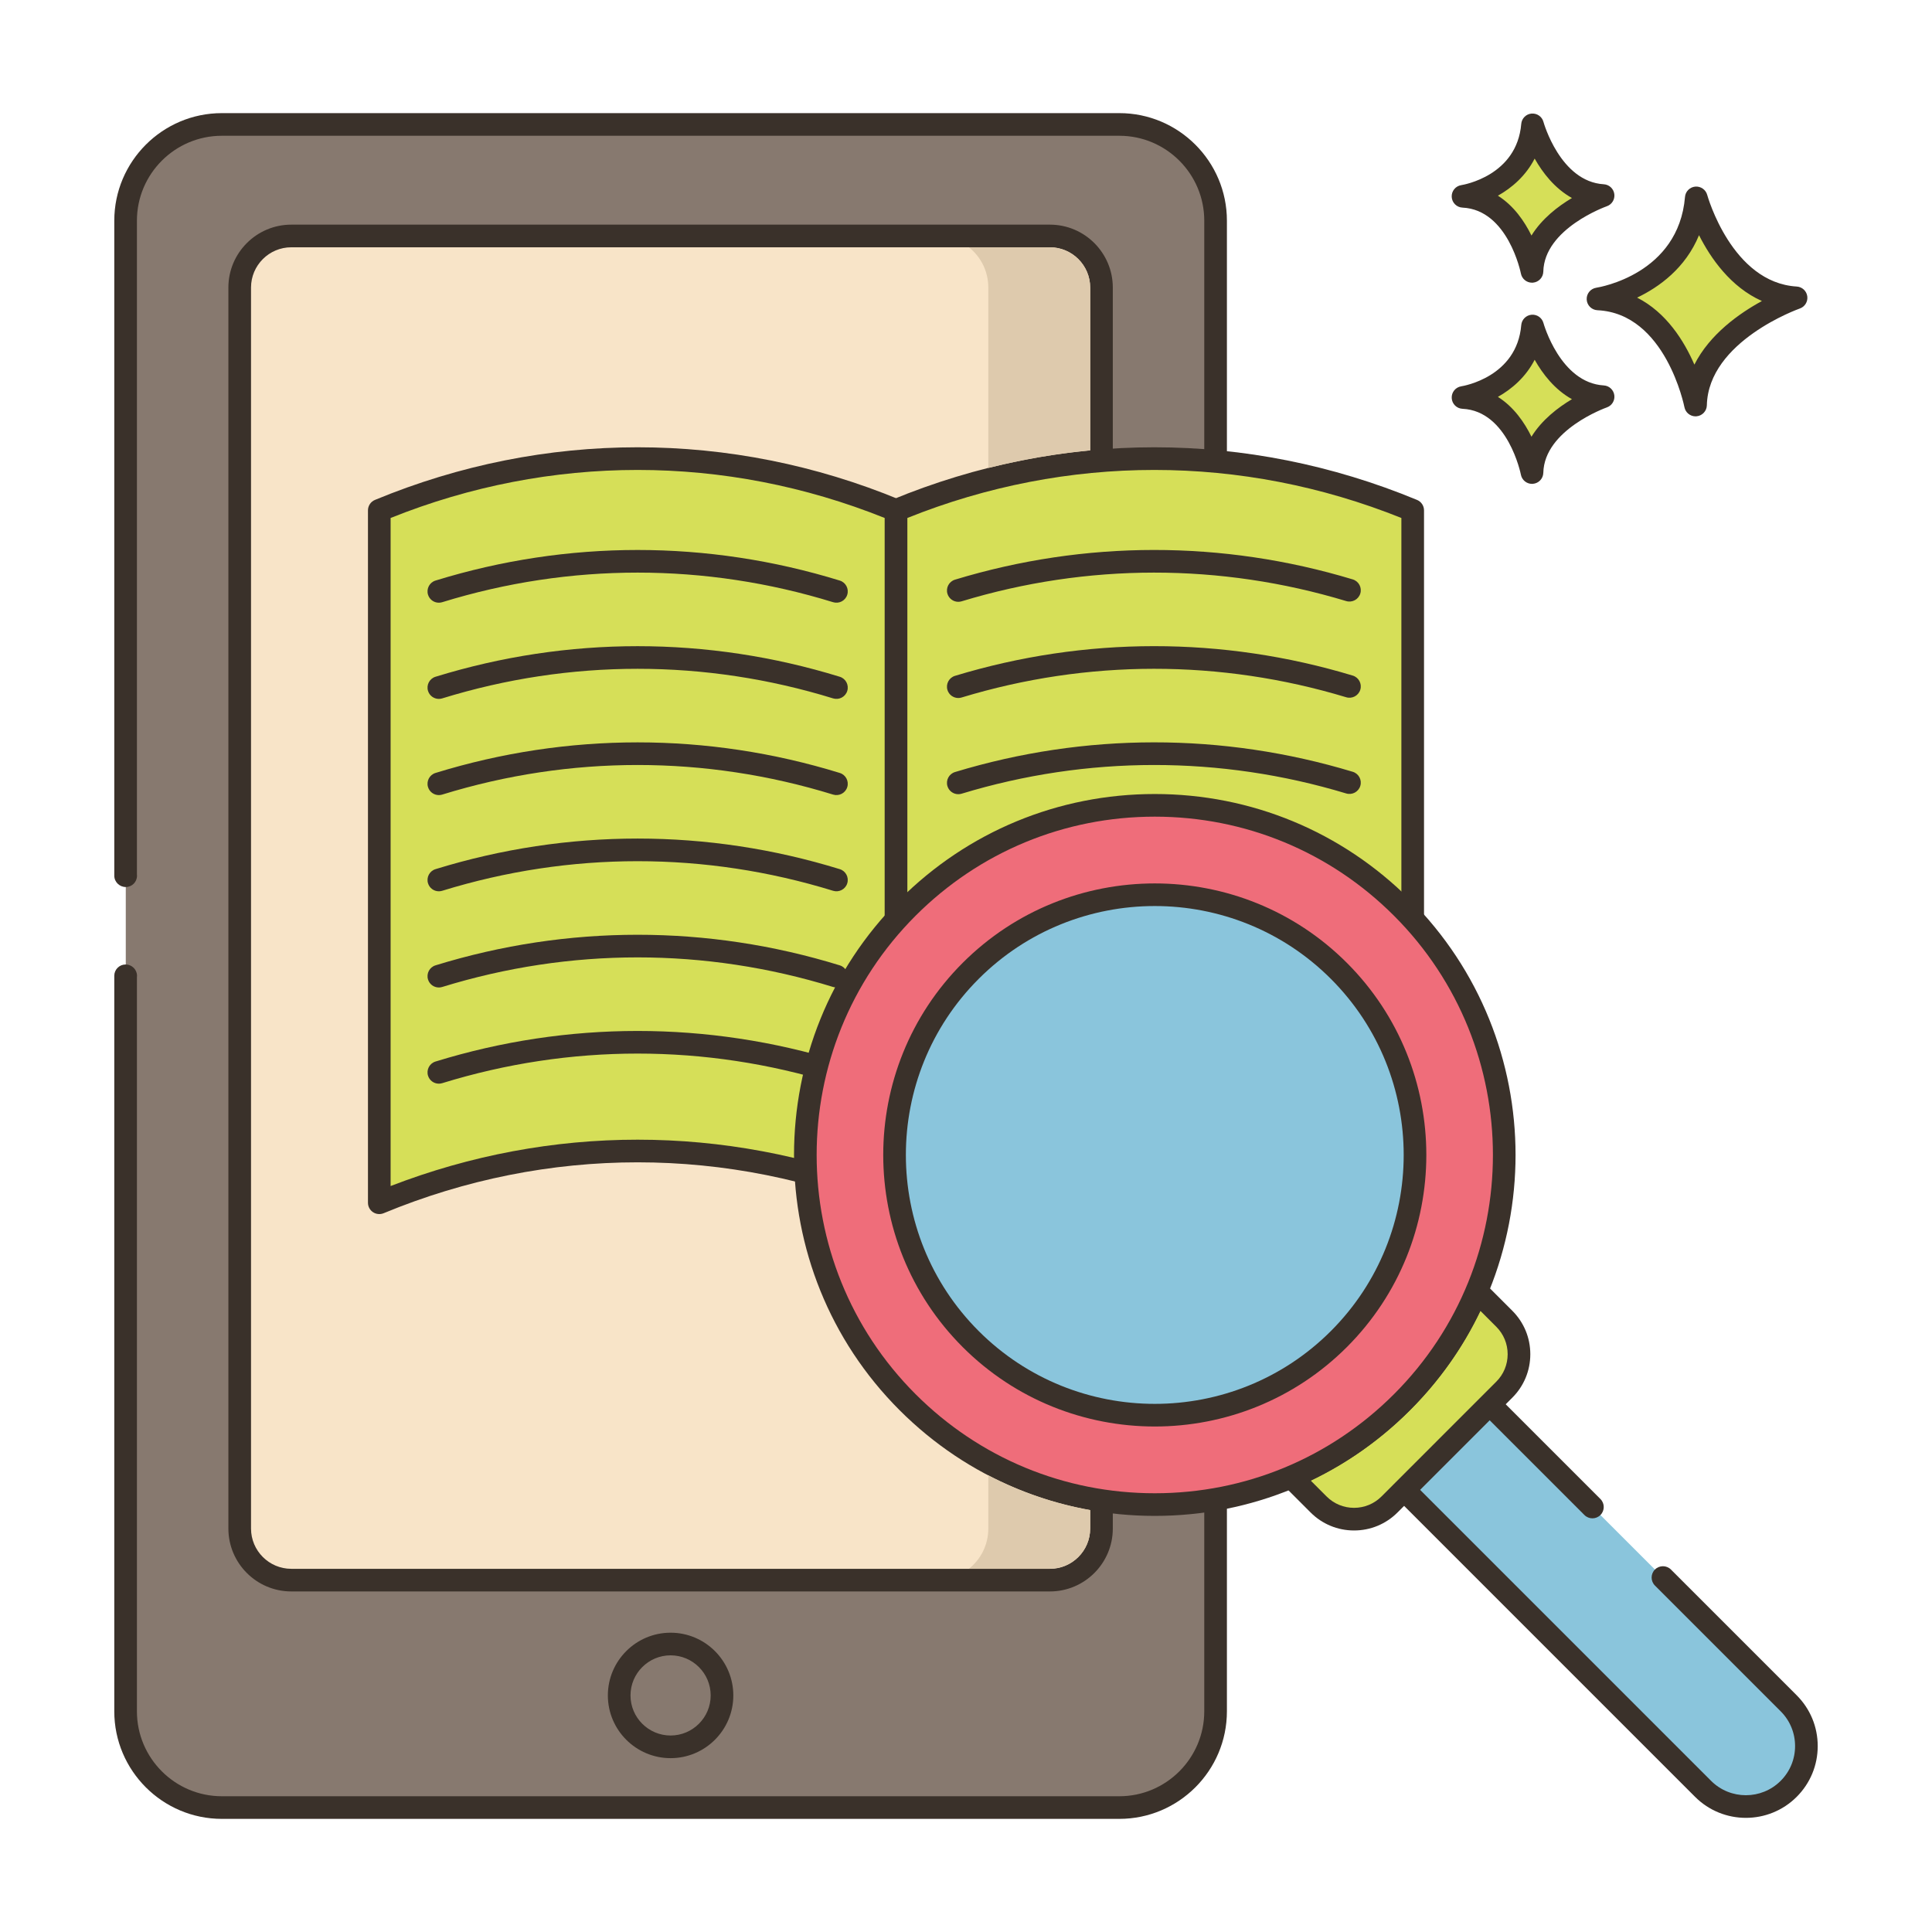 <?xml version="1.0" encoding="utf-8"?>
<!-- Generator: Adobe Illustrator 22.0.0, SVG Export Plug-In . SVG Version: 6.00 Build 0)  -->
<svg version="1.1" xmlns="http://www.w3.org/2000/svg" xmlns:xlink="http://www.w3.org/1999/xlink" x="0px" y="0px"
	 viewBox="0 0 256 256" style="enable-background:new 0 0 256 256;" xml:space="preserve">
<style type="text/css">
	.st0{display:none;}
	.st1{display:inline;}
	.st2{fill:none;stroke:#6B1D1D;stroke-width:0.5;stroke-miterlimit:10;}
	.st3{fill:#3A312A;}
	.st4{fill:#87796F;}
	.st5{fill:#D5DE58;}
	.st6{fill:#695B51;}
	.st7{fill:#FCE8CB;}
	.st8{fill:#F16C7A;}
	.st9{fill:#8AC6DD;}
	.st10{fill:#DECAAD;}
	.st11{fill:#D6DF58;}
	.st12{fill-rule:evenodd;clip-rule:evenodd;fill:#FCE8CB;}
	.st13{fill:#F5978A;}
	.st14{fill:#D7E057;}
	.st15{fill-rule:evenodd;clip-rule:evenodd;fill:#87796F;}
	.st16{fill:#6CA8BF;}
	.st17{fill:#B9C239;}
	.st18{fill:#D34E5C;}
	.st19{fill:#FAE6CA;}
	.st20{fill:#F8E4C8;}
	.st21{fill:#8AC5DC;}
	.st22{fill:#EF6D7A;}
	.st23{fill:#EB6E7A;}
	.st24{fill:#89C4DB;}
	.st25{fill-rule:evenodd;clip-rule:evenodd;fill:#F16C7A;}
	.st26{fill:#F7E3C7;}
	.st27{fill:#F6E2C6;}
	.st28{fill:#ED6E7A;}
	.st29{fill:#8AC3DA;}
	.st30{fill:#D5DC57;}
	.st31{fill-rule:evenodd;clip-rule:evenodd;fill:#D7E057;}
	.st32{fill-rule:evenodd;clip-rule:evenodd;fill:#F8E4C8;}
	.st33{fill:#D4DB56;}
	.st34{fill:#F59689;}
	.st35{fill:#DDC9AC;}
	.st36{fill:#D24E5C;}
	.st37{fill:#6A5C52;}
	.st38{fill:#6CA6BE;}
	.st39{fill:#B8C136;}
	.st40{fill-rule:evenodd;clip-rule:evenodd;fill:#FAE6CA;}
</style>
<g id="Layer_2" class="st0">
	<g class="st1">
		<g>
			<line class="st2" x1="0" y1="4.829" x2="256" y2="4.829"/>
			<line class="st2" x1="0" y1="16.56" x2="256" y2="16.56"/>
			<line class="st2" x1="0" y1="28.29" x2="256" y2="28.29"/>
			<line class="st2" x1="0" y1="40.021" x2="256" y2="40.021"/>
			<line class="st2" x1="0" y1="51.751" x2="256" y2="51.751"/>
			<line class="st2" x1="0" y1="63.482" x2="256" y2="63.482"/>
			<line class="st2" x1="0" y1="75.213" x2="256" y2="75.213"/>
			<line class="st2" x1="0" y1="86.943" x2="256" y2="86.943"/>
			<line class="st2" x1="0" y1="98.674" x2="256" y2="98.674"/>
			<line class="st2" x1="0" y1="110.404" x2="256" y2="110.404"/>
			<line class="st2" x1="0" y1="122.135" x2="256" y2="122.135"/>
			<line class="st2" x1="0" y1="133.865" x2="256" y2="133.865"/>
			<line class="st2" x1="0" y1="145.596" x2="256" y2="145.596"/>
			<line class="st2" x1="0" y1="157.326" x2="256" y2="157.326"/>
			<line class="st2" x1="0" y1="169.057" x2="256" y2="169.057"/>
			<line class="st2" x1="0" y1="180.788" x2="256" y2="180.788"/>
			<line class="st2" x1="0" y1="192.518" x2="256" y2="192.518"/>
			<line class="st2" x1="0" y1="204.249" x2="256" y2="204.249"/>
			<line class="st2" x1="0" y1="215.979" x2="256" y2="215.979"/>
			<line class="st2" x1="0" y1="227.71" x2="256" y2="227.71"/>
			<line class="st2" x1="0" y1="239.44" x2="256" y2="239.44"/>
			<line class="st2" x1="0" y1="251.171" x2="256" y2="251.171"/>
		</g>
		<g>
			<line class="st2" x1="251.171" y1="0" x2="251.171" y2="256"/>
			<line class="st2" x1="239.44" y1="0" x2="239.44" y2="256"/>
			<line class="st2" x1="227.71" y1="0" x2="227.71" y2="256"/>
			<line class="st2" x1="215.979" y1="0" x2="215.979" y2="256"/>
			<line class="st2" x1="204.249" y1="0" x2="204.249" y2="256"/>
			<line class="st2" x1="192.518" y1="0" x2="192.518" y2="256"/>
			<line class="st2" x1="180.788" y1="0" x2="180.788" y2="256"/>
			<line class="st2" x1="169.057" y1="0" x2="169.057" y2="256"/>
			<line class="st2" x1="157.326" y1="0" x2="157.326" y2="256"/>
			<line class="st2" x1="145.596" y1="0" x2="145.596" y2="256"/>
			<line class="st2" x1="133.865" y1="0" x2="133.865" y2="256"/>
			<line class="st2" x1="122.135" y1="0" x2="122.135" y2="256"/>
			<line class="st2" x1="110.404" y1="0" x2="110.404" y2="256"/>
			<line class="st2" x1="98.674" y1="0" x2="98.674" y2="256"/>
			<line class="st2" x1="86.943" y1="0" x2="86.943" y2="256"/>
			<line class="st2" x1="75.213" y1="0" x2="75.213" y2="256"/>
			<line class="st2" x1="63.482" y1="0" x2="63.482" y2="256"/>
			<line class="st2" x1="51.751" y1="0" x2="51.751" y2="256"/>
			<line class="st2" x1="40.021" y1="0" x2="40.021" y2="256"/>
			<line class="st2" x1="28.29" y1="0" x2="28.29" y2="256"/>
			<line class="st2" x1="16.56" y1="0" x2="16.56" y2="256"/>
			<line class="st2" x1="4.829" y1="0" x2="4.829" y2="256"/>
		</g>
	</g>
</g>
<g id="Layer_1">
	<g>
		<path class="st11" d="M224.768,26.22c0,0,3.408,12.659,13.222,13.246c0,0-13.1,4.525-13.321,14.202
			c0,0-2.579-13.572-12.925-14.059C211.744,39.609,223.794,37.784,224.768,26.22z"/>
		<path class="st3" d="M224.667,55.168c-0.712,0-1.335-0.506-1.472-1.217c-0.024-0.125-2.495-12.418-11.523-12.844
			c-0.77-0.036-1.387-0.65-1.427-1.421c-0.04-0.77,0.511-1.444,1.273-1.561c0.441-0.068,10.894-1.816,11.754-12.032
			c0.061-0.726,0.634-1.301,1.359-1.367c0.722-0.062,1.393,0.399,1.583,1.101c0.032,0.116,3.259,11.626,11.864,12.141
			c0.714,0.042,1.298,0.583,1.396,1.292c0.098,0.708-0.319,1.388-0.994,1.622c-0.121,0.042-12.118,4.311-12.313,12.82
			c-0.018,0.767-0.61,1.396-1.375,1.46C224.752,55.166,224.71,55.168,224.667,55.168z M216.927,39.438
			c3.878,1.969,6.23,5.746,7.587,8.877c2.027-4.022,5.941-6.788,8.949-8.428c-4.134-1.843-6.783-5.651-8.334-8.723
			C223.336,35.525,219.857,38.033,216.927,39.438z"/>
		<path class="st11" d="M203.07,43.2c0,0,2.411,8.954,9.352,9.369c0,0-9.266,3.201-9.422,10.045c0,0-1.824-9.6-9.142-9.944
			C193.857,52.671,202.381,51.38,203.07,43.2z"/>
		<path class="st3" d="M202.998,64.115c-0.713,0-1.337-0.507-1.472-1.22c-0.016-0.082-1.704-8.442-7.739-8.727
			c-0.77-0.036-1.387-0.65-1.427-1.421c-0.04-0.77,0.511-1.444,1.273-1.561c0.296-0.047,7.364-1.242,7.942-8.113
			c0.061-0.726,0.635-1.303,1.36-1.368c0.729-0.067,1.392,0.399,1.582,1.101l0,0c0.021,0.079,2.228,7.92,7.993,8.265
			c0.715,0.042,1.299,0.584,1.396,1.293c0.098,0.709-0.319,1.388-0.996,1.622c-0.081,0.028-8.282,2.953-8.412,8.662
			c-0.018,0.768-0.611,1.397-1.376,1.461C203.081,64.113,203.04,64.115,202.998,64.115z M198.48,52.588
			c2.107,1.332,3.523,3.394,4.447,5.279c1.376-2.232,3.515-3.872,5.364-4.973c-2.287-1.27-3.884-3.35-4.941-5.224
			C202.177,49.958,200.335,51.547,198.48,52.588z"/>
		<path class="st11" d="M203.07,16.543c0,0,2.411,8.954,9.352,9.37c0,0-9.266,3.201-9.422,10.045c0,0-1.824-9.6-9.142-9.944
			C193.857,26.014,202.381,24.722,203.07,16.543z"/>
		<path class="st3" d="M202.998,37.458c-0.713,0-1.337-0.507-1.472-1.22c-0.016-0.082-1.704-8.442-7.739-8.727
			c-0.77-0.036-1.388-0.65-1.428-1.421c-0.04-0.769,0.511-1.444,1.273-1.56c0.295-0.047,7.364-1.243,7.942-8.113
			c0.061-0.726,0.635-1.303,1.36-1.368c0.729-0.06,1.392,0.399,1.582,1.102l0,0c0.021,0.079,2.228,7.92,7.993,8.265
			c0.715,0.042,1.299,0.584,1.396,1.293c0.098,0.709-0.319,1.388-0.996,1.622c-0.081,0.028-8.282,2.953-8.412,8.662
			c-0.018,0.768-0.611,1.397-1.376,1.461C203.081,37.456,203.04,37.458,202.998,37.458z M198.48,25.93
			c2.107,1.333,3.523,3.394,4.447,5.28c1.376-2.232,3.515-3.872,5.364-4.973c-2.287-1.27-3.884-3.35-4.941-5.224
			C202.177,23.301,200.335,24.889,198.48,25.93z"/>
		<path class="st4" d="M16.667,129.299c-0.008,0-0.016-0.001-0.024-0.001v97.458c0,7.043,5.71,12.754,12.754,12.754h118.921
			c7.044,0,12.754-5.71,12.754-12.754V29.244c0-7.044-5.71-12.754-12.754-12.754H29.397c-7.044,0-12.754,5.71-12.754,12.754v86.791
			c0.008,0,0.016-0.001,0.024-0.001V129.299z"/>
		<path class="st3" d="M148.317,241.01H29.397c-7.86,0-14.254-6.395-14.254-14.254v-97.457c0-0.828,0.671-1.5,1.5-1.5
			c0.829,0,1.512,0.672,1.512,1.5c0,0.064-0.004,0.128-0.012,0.191v97.267c0,6.205,5.048,11.254,11.254,11.254h118.92
			c6.206,0,11.254-5.049,11.254-11.254V29.244c0-6.205-5.048-11.254-11.254-11.254H29.397c-6.206,0-11.254,5.049-11.254,11.254
			v86.604c0.008,0.062,0.012,0.124,0.012,0.187c0,0.829-0.66,1.5-1.488,1.5s-1.523-0.671-1.523-1.499V29.244
			c0-7.859,6.394-14.254,14.254-14.254h118.92c7.86,0,14.254,6.395,14.254,14.254v197.512
			C162.571,234.615,156.177,241.01,148.317,241.01z"/>
		<path class="st20" d="M38.596,31.267c-3.775,0-6.835,3.06-6.835,6.835v164.438c0,3.775,3.06,6.835,6.835,6.835h100.522
			c3.775,0,6.835-3.06,6.835-6.835V38.102c0-3.775-3.06-6.835-6.835-6.835H38.596z"/>
		<path class="st3" d="M139.118,210.874H38.596c-4.596,0-8.334-3.739-8.334-8.335V38.102c0-4.596,3.739-8.335,8.334-8.335h100.522
			c4.596,0,8.334,3.739,8.334,8.335v164.438C147.453,207.135,143.714,210.874,139.118,210.874z M38.596,32.767
			c-2.941,0-5.334,2.394-5.334,5.335v164.438c0,2.941,2.393,5.335,5.334,5.335h100.522c2.941,0,5.334-2.393,5.334-5.335V38.102
			c0-2.941-2.393-5.335-5.334-5.335H38.596z"/>
		<path class="st4" d="M95.669,224.653c0,3.762-3.05,6.812-6.812,6.812s-6.812-3.05-6.812-6.812c0-3.763,3.05-6.812,6.812-6.812
			S95.669,220.891,95.669,224.653z"/>
		<path class="st3" d="M88.857,232.965c-4.583,0-8.312-3.729-8.312-8.311c0-4.584,3.729-8.312,8.312-8.312
			c4.584,0,8.312,3.729,8.312,8.312C97.169,229.236,93.441,232.965,88.857,232.965z M88.857,219.341
			c-2.929,0-5.312,2.383-5.312,5.312c0,2.929,2.383,5.311,5.312,5.311s5.312-2.383,5.312-5.311
			C94.169,221.724,91.787,219.341,88.857,219.341z"/>
		<path class="st11" d="M187.191,67.627c-21.919-9.079-46.546-9.079-68.465,0c0,30.582,0,61.163,0,91.745
			c21.919-9.079,46.547-9.079,68.465,0C187.191,128.79,187.191,98.209,187.191,67.627z"/>
		<path class="st3" d="M187.19,160.872c-0.194,0-0.389-0.038-0.574-0.114c-21.705-8.992-45.612-8.991-67.317,0
			c-0.464,0.19-0.991,0.139-1.408-0.139c-0.417-0.278-0.667-0.746-0.667-1.247V67.627c0-0.606,0.365-1.153,0.926-1.386
			c22.446-9.298,47.168-9.298,69.614,0c0.561,0.232,0.926,0.779,0.926,1.386v91.745c0,0.501-0.25,0.969-0.667,1.247
			C187.773,160.786,187.483,160.872,187.19,160.872z M120.225,68.635v88.521c21.195-8.19,44.271-8.189,65.465,0V68.635
			C164.544,60.149,141.373,60.149,120.225,68.635z"/>
		<path class="st11" d="M118.723,67.627c-21.919-9.079-46.546-9.079-68.465,0c0,30.582,0,61.163,0,91.745
			c21.919-9.079,46.547-9.079,68.465,0C118.723,128.79,118.723,98.209,118.723,67.627z"/>
		<path class="st3" d="M118.723,160.872c-0.194,0-0.389-0.038-0.574-0.114c-21.705-8.992-45.612-8.991-67.317,0
			c-0.464,0.19-0.991,0.139-1.408-0.139c-0.417-0.278-0.667-0.746-0.667-1.247V67.627c0-0.606,0.365-1.153,0.926-1.386
			c22.446-9.298,47.168-9.298,69.614,0c0.561,0.232,0.926,0.779,0.926,1.386v91.745c0,0.501-0.25,0.969-0.667,1.247
			C119.306,160.786,119.016,160.872,118.723,160.872z M51.758,68.635v88.521c21.196-8.19,44.271-8.189,65.465,0V68.635
			C96.076,60.149,72.905,60.149,51.758,68.635z"/>
		<path class="st3" d="M58.148,143.593c-0.641,0-1.234-0.413-1.433-1.058c-0.245-0.792,0.199-1.632,0.991-1.876
			c17.519-5.403,36.042-5.403,53.568,0c0.792,0.244,1.236,1.084,0.992,1.876c-0.244,0.792-1.085,1.233-1.875,0.991
			c-16.948-5.229-34.86-5.229-51.799,0C58.444,143.571,58.295,143.593,58.148,143.593z"/>
		<path class="st3" d="M126.977,143.474c-0.643,0-1.238-0.417-1.435-1.063c-0.241-0.793,0.207-1.631,0.999-1.872
			c17.231-5.234,35.455-5.246,52.705-0.034c0.793,0.239,1.241,1.076,1.002,1.869c-0.24,0.793-1.077,1.241-1.87,1.002
			c-16.679-5.039-34.303-5.028-50.964,0.034C127.268,143.453,127.122,143.474,126.977,143.474z"/>
		<path class="st3" d="M58.148,130.847c-0.641,0-1.234-0.413-1.433-1.058c-0.245-0.792,0.199-1.632,0.991-1.876
			c17.519-5.403,36.042-5.403,53.568,0c0.792,0.244,1.236,1.084,0.992,1.876c-0.244,0.792-1.085,1.233-1.875,0.991
			c-16.948-5.229-34.86-5.229-51.799,0C58.444,130.825,58.295,130.847,58.148,130.847z"/>
		<path class="st3" d="M126.977,130.727c-0.643,0-1.238-0.417-1.435-1.063c-0.241-0.793,0.207-1.631,0.999-1.872
			c17.231-5.234,35.455-5.247,52.705-0.034c0.793,0.239,1.241,1.076,1.002,1.869c-0.24,0.793-1.077,1.241-1.87,1.002
			c-16.679-5.039-34.303-5.028-50.964,0.034C127.268,130.707,127.122,130.727,126.977,130.727z"/>
		<path class="st3" d="M58.148,118.101c-0.641,0-1.234-0.413-1.433-1.058c-0.245-0.792,0.199-1.632,0.991-1.876
			c17.519-5.404,36.042-5.404,53.568,0c0.792,0.244,1.236,1.084,0.992,1.876c-0.244,0.792-1.085,1.233-1.875,0.991
			c-16.948-5.229-34.86-5.229-51.799,0C58.444,118.079,58.295,118.101,58.148,118.101z"/>
		<path class="st3" d="M126.977,117.981c-0.643,0-1.238-0.417-1.435-1.063c-0.241-0.793,0.207-1.631,0.999-1.872
			c17.231-5.234,35.455-5.247,52.705-0.034c0.793,0.239,1.241,1.076,1.002,1.869c-0.24,0.793-1.077,1.241-1.87,1.002
			c-16.679-5.039-34.303-5.028-50.964,0.034C127.268,117.961,127.122,117.981,126.977,117.981z"/>
		<path class="st3" d="M58.148,105.354c-0.641,0-1.234-0.413-1.433-1.058c-0.245-0.792,0.199-1.632,0.991-1.876
			c17.519-5.403,36.042-5.403,53.568,0c0.792,0.244,1.236,1.084,0.992,1.876c-0.244,0.792-1.085,1.233-1.875,0.991
			c-16.948-5.229-34.86-5.229-51.799,0C58.444,105.333,58.295,105.354,58.148,105.354z"/>
		<path class="st3" d="M126.977,105.235c-0.643,0-1.238-0.417-1.435-1.063c-0.241-0.793,0.207-1.631,0.999-1.872
			c17.231-5.234,35.455-5.247,52.705-0.034c0.793,0.239,1.241,1.076,1.002,1.869c-0.24,0.793-1.077,1.241-1.87,1.002
			c-16.679-5.039-34.303-5.028-50.964,0.034C127.268,105.215,127.122,105.235,126.977,105.235z"/>
		<path class="st3" d="M58.148,92.608c-0.641,0-1.234-0.413-1.433-1.058c-0.245-0.792,0.199-1.632,0.991-1.876
			c17.519-5.403,36.042-5.403,53.568,0c0.792,0.244,1.236,1.084,0.992,1.876c-0.244,0.792-1.085,1.234-1.875,0.991
			c-16.948-5.229-34.86-5.229-51.799,0C58.444,92.587,58.295,92.608,58.148,92.608z"/>
		<path class="st3" d="M126.977,92.489c-0.643,0-1.238-0.417-1.435-1.064c-0.241-0.793,0.207-1.631,0.999-1.872
			c17.231-5.234,35.455-5.246,52.705-0.034c0.793,0.239,1.241,1.076,1.002,1.869c-0.24,0.793-1.077,1.241-1.87,1.002
			c-16.679-5.039-34.303-5.028-50.964,0.034C127.268,92.469,127.122,92.489,126.977,92.489z"/>
		<path class="st3" d="M58.148,79.862c-0.641,0-1.234-0.413-1.433-1.058c-0.245-0.792,0.199-1.632,0.991-1.876
			c17.519-5.404,36.042-5.404,53.568,0c0.792,0.244,1.236,1.084,0.992,1.876c-0.244,0.792-1.085,1.234-1.875,0.991
			c-16.948-5.229-34.86-5.229-51.799,0C58.444,79.841,58.295,79.862,58.148,79.862z"/>
		<path class="st3" d="M126.977,79.743c-0.643,0-1.238-0.417-1.435-1.063c-0.241-0.793,0.207-1.631,0.999-1.872
			c17.231-5.234,35.455-5.247,52.705-0.034c0.793,0.239,1.241,1.076,1.002,1.869c-0.24,0.793-1.077,1.24-1.87,1.002
			c-16.679-5.039-34.303-5.028-50.964,0.034C127.268,79.723,127.122,79.743,126.977,79.743z"/>
		<path class="st21" d="M211.005,199.688l-20.053-20.053c-1.518,2.167-3.246,4.23-5.178,6.162c-1.932,1.932-3.995,3.659-6.162,5.178
			l46.056,46.056c3.131,3.132,8.208,3.132,11.34,0c3.132-3.131,3.131-8.209,0-11.34l-16.66-16.66L211.005,199.688z"/>
		<path class="st3" d="M231.338,240.875c-2.438,0-4.875-0.928-6.73-2.783l-46.056-46.057c-0.314-0.314-0.472-0.749-0.434-1.191
			c0.038-0.441,0.271-0.844,0.633-1.098c2.111-1.479,4.117-3.164,5.962-5.01c1.848-1.849,3.534-3.854,5.01-5.962
			c0.254-0.363,0.656-0.596,1.098-0.634c0.444-0.039,0.878,0.12,1.191,0.434l20.053,20.053c0.586,0.586,0.586,1.535,0,2.121
			c-0.586,0.586-1.535,0.586-2.121,0l-18.813-18.813c-1.31,1.727-2.75,3.377-4.296,4.923c-1.545,1.545-3.195,2.984-4.923,4.296
			l44.817,44.817c2.541,2.542,6.678,2.54,9.219,0c1.231-1.231,1.909-2.868,1.909-4.609s-0.678-3.378-1.909-4.609l-16.66-16.66
			c-0.586-0.586-0.586-1.535,0-2.121c0.586-0.586,1.535-0.586,2.121,0l16.66,16.66c1.798,1.797,2.788,4.188,2.788,6.73
			c0,2.542-0.99,4.933-2.788,6.73C236.213,239.947,233.776,240.875,231.338,240.875z"/>
		<path class="st11" d="M171.079,195.708l3.644,3.644c2.592,2.592,6.801,2.592,9.392,0l15.214-15.214
			c2.592-2.592,2.592-6.801,0-9.392l-3.644-3.644c-2.251,5.34-5.56,10.345-9.911,14.696
			C181.424,190.147,176.419,193.456,171.079,195.708z"/>
		<path class="st3" d="M179.419,202.796c-2.175,0-4.22-0.847-5.757-2.384l-3.644-3.645c-0.353-0.354-0.507-0.858-0.411-1.349
			c0.096-0.49,0.429-0.9,0.89-1.094c5.31-2.239,10.094-5.465,14.218-9.589c4.125-4.125,7.351-8.909,9.589-14.219
			c0.194-0.46,0.604-0.793,1.094-0.889c0.49-0.102,0.996,0.058,1.349,0.411l3.644,3.645c1.537,1.536,2.383,3.58,2.383,5.756
			c0,2.177-0.846,4.221-2.383,5.757l-15.214,15.215C183.639,201.949,181.594,202.796,179.419,202.796z M173.677,196.184l2.106,2.107
			c0.97,0.97,2.261,1.505,3.635,1.505c1.374,0,2.665-0.535,3.636-1.505l15.214-15.215c0.97-0.97,1.504-2.261,1.504-3.636
			c0-1.374-0.534-2.665-1.504-3.635l-2.107-2.106c-2.324,4.867-5.455,9.286-9.327,13.158
			C182.963,190.73,178.545,193.86,173.677,196.184z"/>
		
			<ellipse transform="matrix(0.402 -0.916 0.916 0.402 -48.61 231.66)" class="st22" cx="153.015" cy="153.038" rx="46.326" ry="46.326"/>
		<path class="st3" d="M153.015,200.864c-12.774,0-24.785-4.976-33.818-14.009l0,0c-18.647-18.648-18.647-48.988,0-67.636
			c9.033-9.033,21.043-14.008,33.818-14.008c12.775,0,24.785,4.975,33.818,14.008c18.648,18.647,18.648,48.988,0,67.636
			C177.8,195.889,165.79,200.864,153.015,200.864z M121.318,184.734c8.467,8.467,19.724,13.13,31.697,13.13
			c11.974,0,23.23-4.663,31.697-13.13c17.478-17.478,17.478-45.916,0-63.394c-8.467-8.467-19.723-13.129-31.697-13.129
			c-11.974,0-23.23,4.662-31.697,13.129C103.841,138.818,103.841,167.257,121.318,184.734L121.318,184.734z"/>
		<circle class="st21" cx="153.015" cy="153.038" r="34.498"/>
		<path class="st3" d="M153.015,189.019c-9.218,0-18.437-3.509-25.454-10.526c-14.036-14.036-14.036-36.873,0-50.909l0,0
			c14.036-14.035,36.874-14.034,50.909,0c14.035,14.036,14.035,36.873,0,50.909C171.452,185.51,162.234,189.019,153.015,189.019z
			 M129.682,129.704c-12.866,12.866-12.866,33.801,0,46.667c12.866,12.864,33.8,12.864,46.666,0
			c12.865-12.866,12.865-33.801,0-46.667C163.482,116.839,142.548,116.838,129.682,129.704L129.682,129.704z"/>
		<path class="st10" d="M144.457,38.1v21.58c-4.53,0.43-9.04,1.21-13.5,2.33V38.1c0-2.16-1-4.09-2.57-5.33h10.73
			C142.057,32.77,144.457,35.16,144.457,38.1z"/>
		<path class="st10" d="M130.957,195.49c4.23,2.2,8.77,3.76,13.5,4.6v2.45c0,2.94-2.4,5.33-5.34,5.33h-10.73
			c1.57-1.24,2.57-3.17,2.57-5.33V195.49z"/>
	</g>
</g>
</svg>
